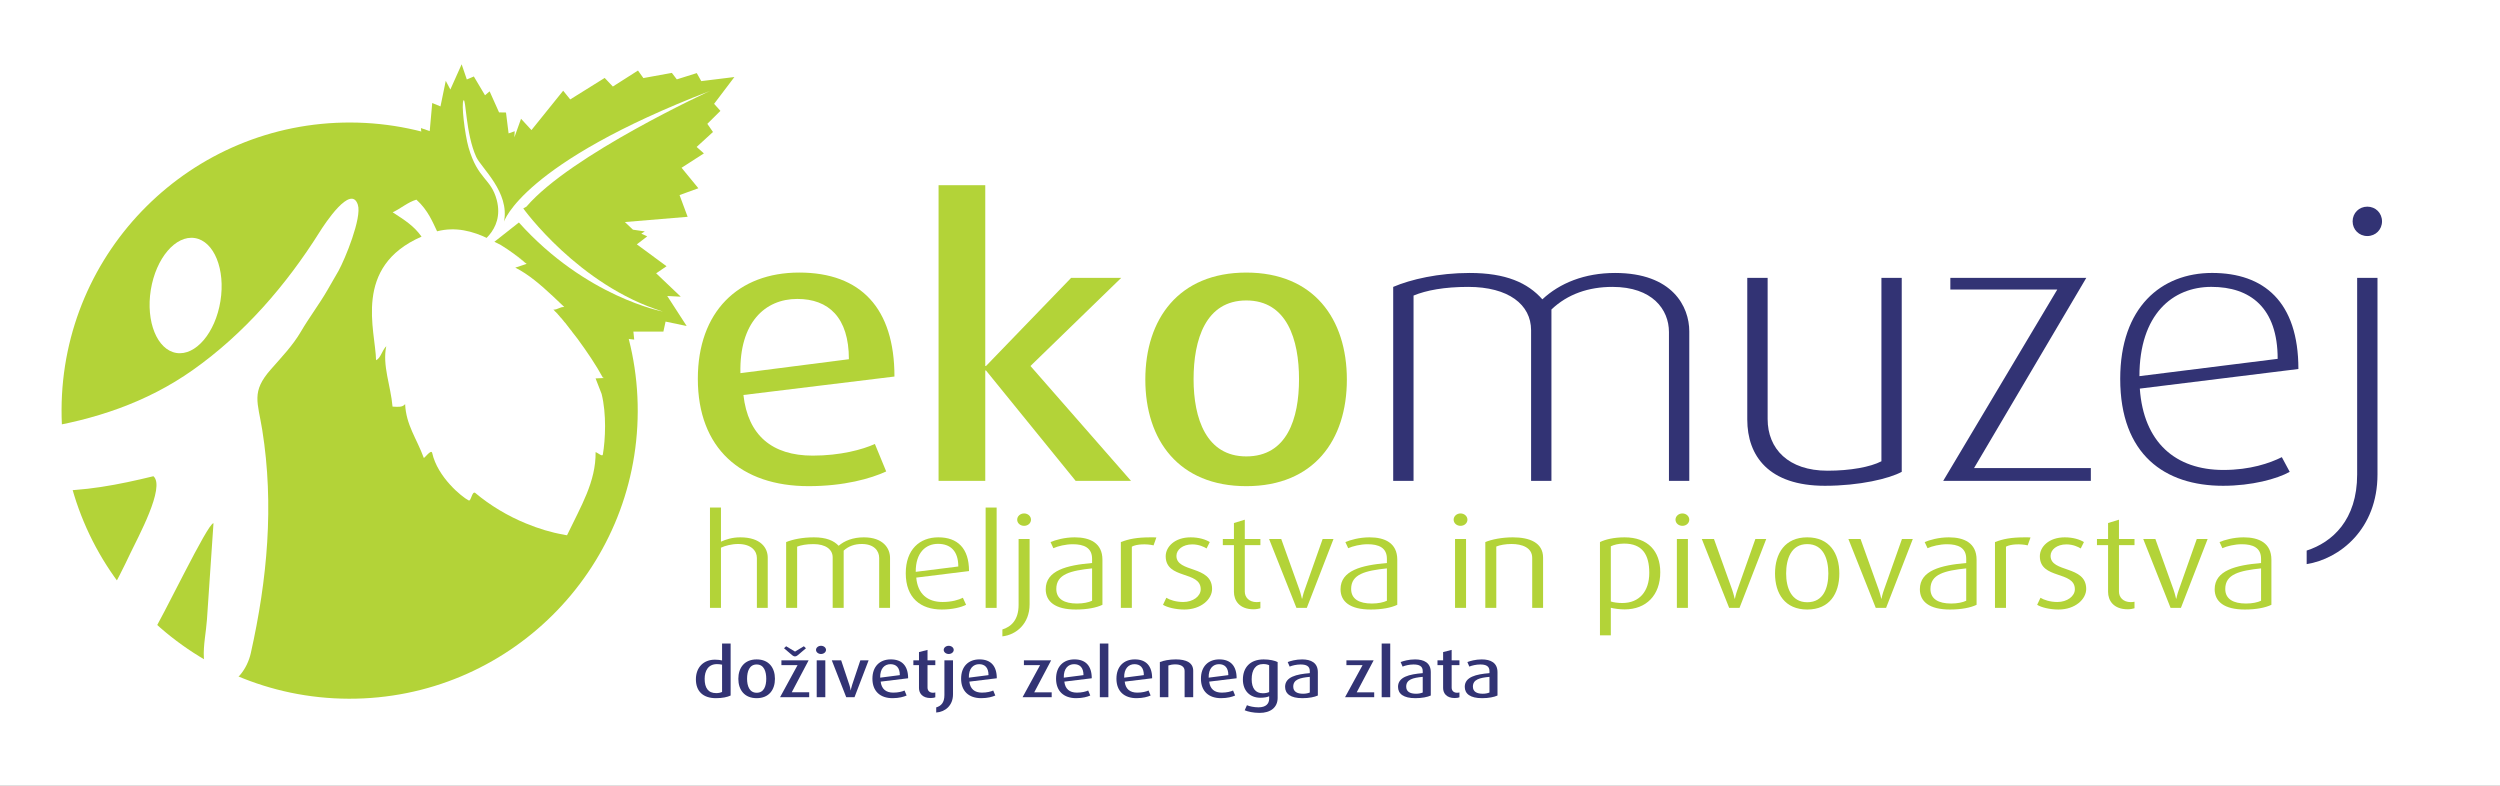 <?xml version="1.0" encoding="utf-8"?>
<!-- Generator: Adobe Illustrator 13.0.0, SVG Export Plug-In . SVG Version: 6.00 Build 14948)  -->
<!DOCTYPE svg PUBLIC "-//W3C//DTD SVG 1.1//EN" "http://www.w3.org/Graphics/SVG/1.1/DTD/svg11.dtd">
<svg version="1.1" id="Layer_1" xmlns="http://www.w3.org/2000/svg" xmlns:xlink="http://www.w3.org/1999/xlink" x="0px" y="0px"
	 width="1047px" height="329px" viewBox="0 0 1047 329" enable-background="new 0 0 1047 329" xml:space="preserve">
<rect x="0" y="0" width="1047" height="329" fill="#808080" stroke="none"/>
<g>
	<defs>
		<rect id="SVGID_1_" x="-152" y="-153.091" width="1364" height="668.189"/>
	</defs>
	<clipPath id="SVGID_2_">
		<use xlink:href="#SVGID_1_"  overflow="visible"/>
	</clipPath>
	<path clip-path="url(#SVGID_2_)" fill="#FFFFFF" d="M1053.858,323.225c0,7.474-6.041,13.531-13.523,13.531H-4.461
		c-7.474,0-13.528-6.058-13.528-13.531V-2.836c0-7.467,6.054-13.528,13.528-13.528h1044.796c7.482,0,13.523,6.061,13.523,13.528
		V323.225z"/>
	<path clip-path="url(#SVGID_2_)" fill="#323374" d="M302.402,278.365c-0.628-0.146-1.352-0.229-2.14-0.229
		c-3.695,0-5.154,2.864-5.154,6.156c0,3.753,1.429,5.989,4.84,5.989c1.027,0,1.946-0.238,2.455-0.49V278.365z M299.829,292.395
		c-5.402,0-8.389-2.896-8.389-7.902c0-5.07,3.262-8.225,7.987-8.225c1.179,0,2.237,0.145,2.975,0.32v-7.075h3.584v21.771
		C304.612,291.935,302.59,292.395,299.829,292.395"/>
	<path clip-path="url(#SVGID_2_)" fill="#323374" d="M316.891,278.281c-3.097,0-4.016,2.971-4.016,5.988
		c0,2.994,0.98,5.857,4.016,5.857c3.098,0,4.017-2.863,4.017-5.857C320.908,281.252,319.988,278.281,316.891,278.281
		 M316.891,292.395c-5.119,0-7.676-3.492-7.676-8.103c0-4.617,2.558-8.132,7.676-8.132c5.127,0,7.655,3.515,7.655,8.132
		C324.545,288.902,322.018,292.395,316.891,292.395"/>
	<path clip-path="url(#SVGID_2_)" fill="#323374" d="M334.102,274.406c-0.375,0.314-0.766,0.49-1.175,0.49
		c-0.399,0-0.777-0.176-1.153-0.49l-3.427-2.918l0.889-0.834l3.721,2.229l3.695-2.229l0.884,0.834L334.102,274.406z
		 M326.686,291.996l7.332-13.432h-6.762v-2.007h11.395l-7.071,13.378h7.309v2.061H326.686z"/>
	<path clip-path="url(#SVGID_2_)" fill="#323374" d="M342.035,276.558h3.607v15.438h-3.607V276.558z M343.839,273.894
		c-1.145,0-2.094-0.774-2.094-1.716c0-0.949,0.949-1.723,2.094-1.723c1.145,0,2.095,0.773,2.095,1.723
		C345.934,273.119,344.983,273.894,343.839,273.894"/>
	<path clip-path="url(#SVGID_2_)" fill="#323374" d="M357.868,291.996h-3.466l-6.038-15.438h3.92l3.435,10.308
		c0.375,1.096,0.518,2.236,0.518,2.236h0.061c0,0,0.199-1.141,0.566-2.236l3.443-10.308h3.465L357.868,291.996z"/>
	<path clip-path="url(#SVGID_2_)" fill="#323374" d="M372.927,278.159c-2.462,0-4.407,1.807-4.311,5.644l8.232-1.058
		C376.848,279.567,375.305,278.159,372.927,278.159 M368.826,285.464c0.353,3.063,2.187,4.609,5.284,4.609
		c2.079,0,3.775-0.451,4.713-0.888l0.873,2.098c-1.187,0.537-3.208,1.111-5.908,1.111c-5.127,0-8.419-2.864-8.419-8.163
		c0-5.101,3.059-8.079,7.7-8.079c4.705,0,7.252,2.727,7.252,7.91L368.826,285.464z"/>
	<path clip-path="url(#SVGID_2_)" fill="#323374" d="M389.732,292.341c-3.511,0-4.862-2.091-4.862-4.181v-9.596h-2.352v-2.007h2.352
		v-3.469l3.576-0.911v4.38h3.262v2.007h-3.262v9.419c0,1.202,0.785,2.144,2.297,2.144c0.337,0,0.628-0.054,0.965-0.138v2.037
		C391.371,292.18,390.651,292.341,389.732,292.341"/>
	<path clip-path="url(#SVGID_2_)" fill="#323374" d="M397.321,273.894c-1.145,0-2.094-0.766-2.094-1.716
		c0-0.949,0.949-1.715,2.094-1.715c1.145,0,2.095,0.766,2.095,1.715C399.416,273.128,398.466,273.894,397.321,273.894
		 M392.083,298.405v-2.144c1.953-0.575,3.435-1.892,3.435-5.161v-14.543h3.599v14.259
		C399.117,295.457,395.854,298.153,392.083,298.405"/>
	<path clip-path="url(#SVGID_2_)" fill="#323374" d="M410.068,278.159c-2.462,0-4.408,1.807-4.312,5.644l8.232-1.058
		C413.988,279.567,412.445,278.159,410.068,278.159 M405.966,285.464c0.353,3.063,2.179,4.609,5.277,4.609
		c2.086,0,3.771-0.451,4.721-0.888l0.865,2.098c-1.187,0.537-3.201,1.111-5.9,1.111c-5.126,0-8.419-2.864-8.419-8.163
		c0-5.101,3.06-8.079,7.7-8.079c4.706,0,7.244,2.727,7.244,7.91L405.966,285.464z"/>
	<polygon clip-path="url(#SVGID_2_)" fill="#323374" points="428.251,291.996 435.583,278.564 428.814,278.564 428.814,276.558 
		440.209,276.558 433.144,289.936 440.446,289.936 440.446,291.996 	"/>
</g>
<g>
	<defs>
		<rect id="SVGID_3_" x="-17.996" y="-16.364" width="1071.854" height="353.12"/>
	</defs>
	<clipPath id="SVGID_4_">
		<use xlink:href="#SVGID_3_"  overflow="visible"/>
	</clipPath>
	<path clip-path="url(#SVGID_4_)" fill="#323374" d="M449.834,278.159c-2.462,0-4.415,1.807-4.319,5.644l8.248-1.058
		C453.763,279.567,452.219,278.159,449.834,278.159 M445.741,285.464c0.345,3.063,2.17,4.609,5.268,4.609
		c2.087,0,3.779-0.451,4.721-0.888l0.873,2.098c-1.187,0.537-3.208,1.111-5.908,1.111c-5.119,0-8.419-2.864-8.419-8.163
		c0-5.101,3.067-8.079,7.707-8.079c4.69,0,7.244,2.727,7.244,7.91L445.741,285.464z"/>
</g>
<g>
	<defs>
		<rect id="SVGID_5_" x="-152" y="-153.091" width="1364" height="668.189"/>
	</defs>
	<clipPath id="SVGID_6_">
		<use xlink:href="#SVGID_5_"  overflow="visible"/>
	</clipPath>
	<rect x="460.609" y="269.513" clip-path="url(#SVGID_6_)" fill="#323374" width="3.577" height="22.483"/>
	<path clip-path="url(#SVGID_6_)" fill="#323374" d="M475.113,278.159c-2.447,0-4.408,1.807-4.312,5.644l8.24-1.058
		C479.041,279.567,477.49,278.159,475.113,278.159 M471.027,285.464c0.337,3.063,2.171,4.609,5.269,4.609
		c2.086,0,3.779-0.451,4.721-0.888l0.866,2.098c-1.18,0.537-3.209,1.111-5.909,1.111c-5.112,0-8.412-2.864-8.412-8.163
		c0-5.101,3.06-8.079,7.708-8.079c4.69,0,7.244,2.727,7.244,7.91L471.027,285.464z"/>
	<path clip-path="url(#SVGID_6_)" fill="#323374" d="M496.114,291.996v-11.027c0-1.976-1.834-2.726-3.906-2.726
		c-1.114,0-2.194,0.199-2.895,0.459v13.294h-3.564V277.27c1.565-0.628,4.02-1.117,6.655-1.117c4.399,0,7.309,1.37,7.309,4.764v11.08
		H496.114z"/>
	<path clip-path="url(#SVGID_6_)" fill="#323374" d="M510.507,278.159c-2.462,0-4.407,1.807-4.319,5.644l8.241-1.058
		C514.428,279.567,512.885,278.159,510.507,278.159 M506.414,285.464c0.345,3.063,2.179,4.609,5.269,4.609
		c2.086,0,3.778-0.451,4.721-0.888l0.865,2.098c-1.172,0.537-3.201,1.111-5.9,1.111c-5.127,0-8.419-2.864-8.419-8.163
		c0-5.101,3.059-8.079,7.7-8.079c4.705,0,7.244,2.727,7.244,7.91L506.414,285.464z"/>
	<path clip-path="url(#SVGID_6_)" fill="#323374" d="M531.523,278.595c-0.547-0.26-1.309-0.489-2.469-0.489
		c-3.254,0-4.852,2.435-4.852,6.355c0,3.806,1.597,5.874,4.688,5.874c1.002,0,2.04-0.199,2.633-0.514V278.595z M527.542,298.56
		c-2.681,0-5.012-0.552-6.264-1.096l0.938-2.121c1.037,0.467,2.982,0.888,4.816,0.888c3.143,0,4.491-1.485,4.491-3.637v-0.996
		c-0.75,0.368-2.082,0.62-3.691,0.62c-4.376,0-7.309-2.948-7.309-7.611c0-4.985,2.956-8.446,8.718-8.446
		c2.481,0,4.713,0.513,5.835,1.109v15.01C535.077,296.346,532.011,298.56,527.542,298.56"/>
	<path clip-path="url(#SVGID_6_)" fill="#323374" d="M548.543,283.465c-4.166,0.391-6.931,1.111-6.931,4.09
		c0,2.091,1.601,2.979,4.113,2.979c1.179,0,2.175-0.229,2.818-0.513V283.465z M545.45,292.395c-4.931,0-7.252-1.808-7.252-4.756
		c0-4.15,4.725-5.269,10.346-5.728v-0.881c0-2.121-1.585-2.749-3.883-2.749c-1.631,0-3.492,0.421-4.548,0.888l-0.82-1.899
		c1.157-0.451,3.377-1.109,6.027-1.109c3.737,0,6.594,1.401,6.594,5.353v9.771C550.489,291.935,548.221,292.395,545.45,292.395"/>
	<polygon clip-path="url(#SVGID_6_)" fill="#323374" points="563.3,291.996 570.644,278.564 563.882,278.564 563.882,276.558 
		575.276,276.558 568.201,289.936 575.515,289.936 575.515,291.996 	"/>
	<rect x="578.646" y="269.513" clip-path="url(#SVGID_6_)" fill="#323374" width="3.584" height="22.483"/>
	<path clip-path="url(#SVGID_6_)" fill="#323374" d="M595.838,283.465c-4.158,0.391-6.923,1.111-6.923,4.09
		c0,2.091,1.594,2.979,4.112,2.979c1.172,0,2.175-0.229,2.811-0.513V283.465z M592.744,292.395c-4.932,0-7.252-1.808-7.252-4.756
		c0-4.15,4.732-5.269,10.346-5.728v-0.881c0-2.121-1.585-2.749-3.867-2.749c-1.639,0-3.499,0.421-4.557,0.888l-0.827-1.899
		c1.172-0.451,3.385-1.109,6.034-1.109c3.737,0,6.594,1.401,6.594,5.353v9.771C597.783,291.935,595.517,292.395,592.744,292.395"/>
	<path clip-path="url(#SVGID_6_)" fill="#323374" d="M609.239,292.341c-3.522,0-4.863-2.091-4.863-4.181v-9.596h-2.358v-2.007h2.358
		v-3.469l3.576-0.911v4.38h3.263v2.007h-3.263v9.419c0,1.202,0.767,2.144,2.291,2.144c0.344,0,0.635-0.054,0.972-0.138v2.037
		C610.878,292.18,610.15,292.341,609.239,292.341"/>
	<path clip-path="url(#SVGID_6_)" fill="#323374" d="M623.789,283.465c-4.166,0.391-6.938,1.111-6.938,4.09
		c0,2.091,1.607,2.979,4.119,2.979c1.18,0,2.175-0.229,2.818-0.513V283.465z M620.688,292.395c-4.924,0-7.244-1.808-7.244-4.756
		c0-4.15,4.725-5.269,10.346-5.728v-0.881c0-2.121-1.585-2.749-3.875-2.749c-1.631,0-3.492,0.421-4.557,0.888l-0.818-1.899
		c1.171-0.451,3.376-1.109,6.026-1.109c3.736,0,6.586,1.401,6.586,5.353v9.771C625.733,291.935,623.468,292.395,620.688,292.395"/>
	<path clip-path="url(#SVGID_6_)" fill="#B3D338" d="M316.983,254.58v-20.929c0-2.842-2.251-5.827-7.873-5.827
		c-2.684,0-5.514,0.742-7.168,1.546v25.21h-4.602v-42.018h4.602v14.289c2.037-0.904,4.602-1.815,8.083-1.815
		c8.666,0,11.506,4.495,11.506,8.508v21.036H316.983z"/>
	<path clip-path="url(#SVGID_6_)" fill="#B3D338" d="M368.198,254.58v-20.929c0-2.94-2.133-5.827-7.279-5.827
		c-3.002,0-5.567,0.903-7.589,2.779v23.977h-4.609v-21.144c0-3.315-2.902-5.566-8.029-5.566c-2.999,0-5.192,0.428-6.854,1.063
		v25.646h-4.602V227.02c2.791-1.133,6.85-1.983,11.62-1.983c5.246,0,8.343,1.394,10.373,3.53c2.423-2.091,5.946-3.53,10.556-3.53
		c8.132,0,10.961,4.656,10.961,8.562v20.982H368.198z"/>
	<path clip-path="url(#SVGID_6_)" fill="#B3D338" d="M392.826,227.763c-5.085,0-9.374,3.638-9.316,11.725l17.824-2.244
		C401.334,230.542,397.849,227.763,392.826,227.763 M383.728,241.898c0.579,6.793,4.656,10.216,11.023,10.216
		c3.845,0,6.785-0.896,8.5-1.769l1.344,2.947c-1.987,1.019-5.67,1.977-10.173,1.977c-8.829,0-15.093-4.81-15.093-15.201
		c0-9.894,5.786-15.032,13.654-15.032c7.972,0,12.842,4.495,12.842,14.129L383.728,241.898z"/>
	<rect x="412.782" y="212.563" clip-path="url(#SVGID_6_)" fill="#B3D338" width="4.61" height="42.018"/>
	<path clip-path="url(#SVGID_6_)" fill="#B3D338" d="M428.894,220.22c-1.608,0-2.895-1.126-2.895-2.573s1.287-2.619,2.895-2.619
		c1.608,0,2.883,1.172,2.883,2.619S430.502,220.22,428.894,220.22 M419.797,266.511v-2.887c3.637-1.125,6.792-3.959,6.792-10.277
		v-27.613h4.61v27.338C431.199,261.266,425.567,265.875,419.797,266.511"/>
	<path clip-path="url(#SVGID_6_)" fill="#B3D338" d="M457.365,238.039c-9.043,0.965-14.986,2.404-14.986,8.615
		c0,4.281,3.427,6.104,8.673,6.104c2.619,0,4.878-0.476,6.313-1.172V238.039z M450.565,255.27c-8.718,0-12.616-3.362-12.616-8.501
		c0-7.872,8.822-10.062,19.416-10.98v-1.754c0-4.664-3.418-6.11-8.086-6.11c-2.94,0-6.257,0.804-8.133,1.661l-1.175-2.573
		c1.983-0.85,5.835-1.976,10.115-1.976c6.368,0,11.614,2.351,11.614,9.365v18.892C459.138,254.526,455.225,255.27,450.565,255.27"/>
	<path clip-path="url(#SVGID_6_)" fill="#B3D338" d="M483.112,228.405c-2.895-0.696-7.122-0.581-9.098,0.537v25.638h-4.602V227.02
		c3.319-1.286,6.643-1.983,12.524-1.983c0.8,0,1.873,0,2.352,0.054L483.112,228.405z"/>
	<path clip-path="url(#SVGID_6_)" fill="#B3D338" d="M496.007,255.27c-3.695,0-7.213-0.904-8.94-1.977l1.397-2.947
		c1.34,0.865,4.005,1.769,7.064,1.769c4.124,0,7.333-2.404,7.333-5.346c0-7.818-14.665-4.02-14.665-13.814
		c0-3.958,3.795-7.918,10.438-7.918c3.53,0,6.321,0.911,8.021,1.976l-1.332,2.681c-1.011-0.644-3.216-1.708-5.992-1.708
		c-4.013,0-6.639,2.236-6.639,4.81c0,7.175,14.929,3.852,14.929,13.86C507.621,250.936,503.026,255.27,496.007,255.27"/>
	<path clip-path="url(#SVGID_6_)" fill="#B3D338" d="M525.015,255.169c-6.092,0-8.244-3.806-8.244-7.281v-19.59h-4.656v-2.564h4.656
		v-6.693l4.549-1.394v8.087h6.532v2.564h-6.532v19.482c0,2.305,1.719,4.388,4.982,4.388c0.531,0,1.019-0.054,1.55-0.161v2.734
		C527.267,254.902,526.236,255.169,525.015,255.169"/>
	<path clip-path="url(#SVGID_6_)" fill="#B3D338" d="M547.288,254.58h-4.342l-11.456-28.847h5.092l7.597,21.196
		c0.643,1.861,1.064,3.799,1.064,3.799h0.115c0,0,0.375-1.938,1.072-3.799l7.489-21.196h4.549L547.288,254.58z"/>
	<path clip-path="url(#SVGID_6_)" fill="#B3D338" d="M580.836,238.039c-9.036,0.965-14.979,2.404-14.979,8.615
		c0,4.281,3.424,6.104,8.677,6.104c2.618,0,4.87-0.476,6.302-1.172V238.039z M574.052,255.27c-8.723,0-12.635-3.362-12.635-8.501
		c0-7.872,8.83-10.062,19.419-10.98v-1.754c0-4.664-3.415-6.11-8.078-6.11c-2.941,0-6.265,0.804-8.133,1.661l-1.187-2.573
		c1.992-0.85,5.844-1.976,10.124-1.976c6.379,0,11.617,2.351,11.617,9.365v18.892C582.605,254.526,578.707,255.27,574.052,255.27"/>
	<path clip-path="url(#SVGID_6_)" fill="#B3D338" d="M609.369,225.733h4.61v28.847h-4.61V225.733z M611.666,220.22
		c-1.6,0-2.879-1.126-2.879-2.573s1.279-2.619,2.879-2.619c1.609,0,2.895,1.172,2.895,2.619S613.275,220.22,611.666,220.22"/>
	<path clip-path="url(#SVGID_6_)" fill="#B3D338" d="M641.686,254.58v-20.929c0-4.335-4.273-5.827-8.661-5.827
		c-2.466,0-4.871,0.421-6.38,1.064v25.691h-4.594V227.02c2.681-1.133,7.061-1.983,11.51-1.983c7.007,0,12.681,2.19,12.681,8.508
		v21.036H641.686z"/>
	<path clip-path="url(#SVGID_6_)" fill="#B3D338" d="M680.181,227.655c-2.465,0-4.334,0.536-5.566,1.134V251.9
		c1.064,0.382,3.048,0.643,4.816,0.643c7.113,0,11.287-4.87,11.287-12.628C690.718,232.365,687.877,227.655,680.181,227.655
		 M680.396,255.216c-1.93,0-4.495-0.313-5.781-0.689v11.563h-4.549v-39.07c2.198-1.079,5.728-1.983,10.33-1.983
		c9.733,0,14.925,5.773,14.925,14.61C695.32,249.28,689.439,255.216,680.396,255.216"/>
	<path clip-path="url(#SVGID_6_)" fill="#B3D338" d="M702.273,225.733h4.618v28.847h-4.618V225.733z M704.587,220.22
		c-1.601,0-2.888-1.126-2.888-2.573s1.287-2.619,2.888-2.619c1.6,0,2.879,1.172,2.879,2.619S706.187,220.22,704.587,220.22"/>
	<path clip-path="url(#SVGID_6_)" fill="#B3D338" d="M728.51,254.58h-4.335l-11.456-28.847h5.093l7.597,21.196
		c0.644,1.861,1.064,3.799,1.064,3.799h0.114c0,0,0.376-1.938,1.072-3.799l7.489-21.196h4.549L728.51,254.58z"/>
	<path clip-path="url(#SVGID_6_)" fill="#B3D338" d="M756.882,227.87c-6.854,0-8.846,6.371-8.846,12.313
		c0,5.935,2.145,12.038,8.846,12.038c6.838,0,8.829-6.104,8.829-12.038C765.711,234.241,763.72,227.87,756.882,227.87
		 M756.882,255.27c-9.267,0-13.501-6.578-13.501-15.086s4.234-15.147,13.501-15.147c9.266,0,13.432,6.64,13.432,15.147
		S766.147,255.27,756.882,255.27"/>
	<path clip-path="url(#SVGID_6_)" fill="#B3D338" d="M789.895,254.58h-4.326l-11.465-28.847h5.093l7.597,21.196
		c0.644,1.861,1.064,3.799,1.064,3.799h0.115c0,0,0.383-1.938,1.071-3.799l7.497-21.196h4.541L789.895,254.58z"/>
	<path clip-path="url(#SVGID_6_)" fill="#B3D338" d="M823.451,238.039c-9.036,0.965-14.979,2.404-14.979,8.615
		c0,4.281,3.423,6.104,8.676,6.104c2.611,0,4.87-0.476,6.303-1.172V238.039z M816.65,255.27c-8.706,0-12.612-3.362-12.612-8.501
		c0-7.872,8.822-10.062,19.413-10.98v-1.754c0-4.664-3.408-6.11-8.071-6.11c-2.948,0-6.265,0.804-8.125,1.661l-1.202-2.573
		c1.99-0.85,5.843-1.976,10.123-1.976c6.364,0,11.617,2.351,11.617,9.365v18.892C825.227,254.526,821.33,255.27,816.65,255.27"/>
	<path clip-path="url(#SVGID_6_)" fill="#B3D338" d="M849.196,228.405c-2.879-0.696-7.106-0.581-9.09,0.537v25.638h-4.609V227.02
		c3.323-1.286,6.646-1.983,12.535-1.983c0.789,0,1.876,0,2.351,0.054L849.196,228.405z"/>
	<path clip-path="url(#SVGID_6_)" fill="#B3D338" d="M862.1,255.27c-3.698,0-7.236-0.904-8.937-1.977l1.394-2.947
		c1.341,0.865,4.021,1.769,7.061,1.769c4.127,0,7.336-2.404,7.336-5.346c0-7.818-14.664-4.02-14.664-13.814
		c0-3.958,3.79-7.918,10.43-7.918c3.53,0,6.325,0.911,8.033,1.976l-1.341,2.681c-1.025-0.644-3.216-1.708-5.987-1.708
		c-4.029,0-6.641,2.236-6.641,4.81c0,7.175,14.918,3.852,14.918,13.86C873.701,250.936,869.114,255.27,862.1,255.27"/>
	<path clip-path="url(#SVGID_6_)" fill="#B3D338" d="M891.107,255.169c-6.096,0-8.247-3.806-8.247-7.281v-19.59h-4.656v-2.564h4.656
		v-6.693l4.563-1.394v8.087h6.509v2.564h-6.509v19.482c0,2.305,1.7,4.388,4.962,4.388c0.537,0,1.034-0.054,1.547-0.161v2.734
		C893.351,254.902,892.333,255.169,891.107,255.169"/>
	<path clip-path="url(#SVGID_6_)" fill="#B3D338" d="M913.368,254.58h-4.334l-11.448-28.847h5.085l7.597,21.196
		c0.643,1.861,1.063,3.799,1.063,3.799h0.116c0,0,0.383-1.938,1.079-3.799l7.482-21.196h4.548L913.368,254.58z"/>
	<path clip-path="url(#SVGID_6_)" fill="#B3D338" d="M946.934,238.039c-9.037,0.965-14.995,2.404-14.995,8.615
		c0,4.281,3.446,6.104,8.685,6.104c2.619,0,4.87-0.476,6.311-1.172V238.039z M940.141,255.27c-8.723,0-12.636-3.362-12.636-8.501
		c0-7.872,8.83-10.062,19.429-10.98v-1.754c0-4.664-3.416-6.11-8.071-6.11c-2.957,0-6.272,0.804-8.134,1.661l-1.187-2.573
		c1.968-0.85,5.843-1.976,10.101-1.976c6.387,0,11.624,2.351,11.624,9.365v18.892C948.694,254.526,944.796,255.27,940.141,255.27"/>
	<path clip-path="url(#SVGID_6_)" fill="#B3D338" d="M333.906,125.194c-13.573,0-24.294,9.943-23.823,31.083l45.433-5.835
		C355.517,132.924,347.001,125.194,333.906,125.194 M311.347,165.42c1.892,16.882,11.988,25.397,29.022,25.397
		c11.518,0,20.826-2.516,26.033-4.882l4.737,11.509c-6.479,3.002-17.674,6.158-32.503,6.158c-28.239,0-46.383-15.787-46.383-44.959
		c0-28.078,16.893-44.493,42.439-44.493c25.875,0,39.905,14.994,39.905,43.546L311.347,165.42z"/>
	<polygon clip-path="url(#SVGID_6_)" fill="#B3D338" points="450.489,201.396 412.943,155.163 412.629,155.163 412.629,201.396 
		393.074,201.396 393.074,77.555 412.629,77.555 412.629,153.278 412.943,153.278 448.598,116.36 469.576,116.36 431.559,153.278 
		473.677,201.396 	"/>
	<path clip-path="url(#SVGID_6_)" fill="#B3D338" d="M521.952,125.83c-17.039,0-22.082,16.403-22.082,32.966
		c0,16.56,5.356,32.347,22.082,32.347c17.042,0,22.081-15.787,22.081-32.347C544.033,142.233,538.994,125.83,521.952,125.83
		 M521.952,203.603c-28.246,0-42.291-19.245-42.291-44.642c0-25.408,14.044-44.806,42.291-44.806
		c28.238,0,42.114,19.397,42.114,44.806C564.066,184.358,550.19,203.603,521.952,203.603"/>
	<path clip-path="url(#SVGID_6_)" fill="#323374" d="M698.958,201.396v-62.315c0-9.465-6.945-18.93-23.67-18.93
		c-9.933,0-18.77,2.994-25.547,9.465v71.78h-8.522v-63.1c0-10.736-9.466-18.146-26.351-18.146c-9.933,0-17.499,1.409-22.874,3.63
		v77.615h-8.523v-81.245c7.421-3.163,18.938-5.835,32.024-5.835c15.147,0,24.299,4.101,30.447,11.042
		c7.268-6.792,17.675-11.042,30.448-11.042c24.137,0,31.083,14.186,31.083,24.451v62.629H698.958z"/>
	<path clip-path="url(#SVGID_6_)" fill="#323374" d="M764.264,203.448c-23.494,0-32.507-12.466-32.507-27.766v-59.313h8.53v59.148
		c0,12.459,8.677,21.614,25.079,21.614c9.626,0,17.996-1.57,22.575-3.944v-76.819h8.508v81.237
		C791.242,200.447,778.782,203.448,764.264,203.448"/>
	<polygon clip-path="url(#SVGID_6_)" fill="#323374" points="813.81,201.396 861.595,121.247 816.804,121.247 816.804,116.36 
		873.747,116.36 826.729,196.029 875.646,196.029 875.646,201.396 	"/>
	<path clip-path="url(#SVGID_6_)" fill="#323374" d="M926.119,120.144c-16.242,0-30.126,11.521-30.126,37.389l57.893-7.251
		C953.886,128.832,942.376,120.144,926.119,120.144 M896.154,162.748c1.577,22.552,14.979,34.07,35.019,34.07
		c11.203,0,19.397-2.842,24.46-5.361l3.3,6.149c-5.36,2.994-15.921,5.842-27.921,5.842c-24.282,0-43.066-12.949-43.066-44.802
		c0-29.987,17.199-44.338,38.487-44.338c21.618,0,36.138,12,36.138,40.23L896.154,162.748z"/>
	<path clip-path="url(#SVGID_6_)" fill="#323374" d="M991.432,98.854c-3.469,0-6.156-2.684-6.156-6.156
		c0-3.466,2.688-6.153,6.156-6.153c3.478,0,6.157,2.687,6.157,6.153C997.589,96.17,994.909,98.854,991.432,98.854 M966.032,236.255
		v-5.675c10.728-3.476,21.143-12.788,21.143-31.863v-82.353h8.516v82.353C995.69,221.582,979.915,234.05,966.032,236.255"/>
	<path clip-path="url(#SVGID_6_)" fill="#B3D338" d="M146.834,51.312c-66.631-0.219-120.825,53.62-121.051,120.258
		c-0.218,66.631,53.62,120.825,120.258,121.055c66.631,0.215,120.825-53.627,121.043-120.254
		C267.303,105.731,213.472,51.537,146.834,51.312"/>
	<path clip-path="url(#SVGID_6_)" fill="#B3D338" d="M202.495,93.851l0.103-0.173l1.773,3.121l-0.881-0.218L202.495,93.851z
		 M278.74,134.682l8.837,1.85l-8.132-12.57l5.655,0.291l-10.304-9.793l4.354-2.957l-12.44-9.167l4.346-3.338l-2.485-1.164
		l1.481-0.916l-4.974-0.724l-3.377-3.205l26.277-2.189l-3.38-9.102l7.879-2.856l-7.041-8.577l9.354-6.022l-3.04-2.7l6.846-6.264
		l-2.37-3.412l5.483-5.433l-2.646-2.948l8.5-11.222l-13.876,1.711l-1.883-3.358l-8.358,2.627l-2.072-2.715l-11.927,2.167
		l-2.259-3.154l-10.529,6.704l-3.419-3.606l-14.427,9.001l-2.957-3.645l-13.278,16.483l-4.365-4.736l-2.788,7.78l0.135-2.565
		l-2.562,0.911l-1.091-8.746l-2.902-0.053l-3.951-8.815l-1.93,1.647l-4.679-7.873l-2.941,1.252l-2.167-6.352l-4.729,10.563
		l-1.925-3.652l-2.207,10.725l-3.457-1.425l-1.052,11.762l-3.684-1.271l1.002,10.334l-2.259,2.385l0.808,4.947l2.37,2.432
		l-2.034,2.163l5.805,4.645l-3.262,1.638l20.308,11.675l0.487,1.7l-0.763-0.21l-3.166,4.563l9.426,1.711l21.641,39.997l3.343-4.53
		l8.485,5.755l1.01-3.546l10.648,4.721l2.416-3.316l13.056,1.528l-0.344-3.339l12.566-0.007L278.74,134.682z"/>
	<path clip-path="url(#SVGID_6_)" fill="#FFFFFF" d="M199.129,103.108c0,0,12.39-6.038,8.918-19.313
		c-2.439-9.247-7.907-8.5-11.813-22.021c-1.559-5.44-3.121-18.398-2.11-19.737c1.022-1.325,0.896,14.021,5.326,23.697
		c2.102,4.58,14.105,14.784,11.621,27.101c0,0,7.489-24.425,86.326-54.78c0,0-58.341,26.764-76.938,48.501l-1.314,0.735
		c0,0,23.081,32.205,58.476,43.19c0,0-32.213-6.019-60.317-37.301l-17.391,13.708L199.129,103.108z"/>
	<path clip-path="url(#SVGID_6_)" fill="#FFFFFF" d="M249.425,158.475l3.531-0.158l-0.495-0.202
		c-2.818-5.2-6.635-10.84-10.25-15.765c-0.08-0.068-0.096-0.164-0.157-0.241c-0.869-1.16-1.727-2.243-2.596-3.343l0.007-0.084
		c-0.096-0.073-0.18-0.229-0.276-0.306l-0.149-0.157c-0.682-0.934-1.371-1.78-1.976-2.565c-0.18-0.234-0.337-0.487-0.524-0.636
		c0,0-0.069,0.011-0.077-0.069c-0.073-0.096-0.164-0.241-0.26-0.313c-0.069-0.077-0.165-0.158-0.165-0.226
		c-0.337-0.395-0.598-0.716-0.846-1.022c-0.088-0.069-0.165-0.153-0.18-0.226c-0.081,0.007-0.096-0.069-0.096-0.069
		c-0.054-0.096-0.166-0.157-0.241-0.252c0-0.061,0-0.061-0.096-0.134c-0.165-0.172-0.242-0.322-0.414-0.479
		c-0.081-0.069-0.081-0.069-0.081-0.138c-0.103,0-0.084-0.081-0.084-0.081c-0.184-0.18-0.356-0.314-0.433-0.479
		c-0.088-0.068-0.088-0.068-0.088-0.157c-0.172-0.077-0.241-0.226-0.428-0.383l-0.088-0.087c0-0.077-0.061-0.054-0.061-0.149
		c-0.096,0-0.096-0.069-0.188-0.149l-0.08-0.008c-0.084-0.138-0.18-0.241-0.345-0.382c-0.007-0.069-0.061-0.054-0.061-0.054
		c-0.015-0.104-0.096-0.096-0.096-0.096l-0.015-0.077c-0.077-0.088-0.158-0.165-0.25-0.23l-0.073,0.008l-0.084-0.092l0.068,0.008
		c1.945,0,2.543-1.168,4.549-1.107c-1.593-1.543-3.193-2.987-4.79-4.541c-4.981-4.618-9.936-9.001-15.733-11.958
		c2.313-0.659,2.542-0.904,4.774-1.578l-5.417-3.966l4.479,3.224c-0.072-0.088-0.157-0.157-0.237-0.261c0,0-0.091-0.076-0.172-0.068
		v-0.081c-0.157-0.076-0.337-0.218-0.406-0.306c-0.096,0-0.096-0.076-0.096-0.076c-0.164-0.069-0.321-0.245-0.421-0.314
		c-0.073-0.061-0.073-0.061-0.157-0.149c-0.096-0.077-0.172-0.149-0.261-0.218c-0.087,0-0.172-0.088-0.252-0.157
		c-0.076-0.088-0.076-0.088-0.153-0.142c0,0-0.088-0.007-0.096-0.096c-0.149-0.069-0.245-0.13-0.425-0.303
		c-0.579-0.456-1.252-0.903-1.834-1.359c-1.75-1.294-3.584-2.5-5.403-3.622l-4.955-2.523c-6.854-3.396-14.052-5.176-21.713-3.209
		c-1.765-3.622-3.71-8.791-8.665-13.252c-3.591,1.058-6.375,3.615-9.928,5.292c5.073,3.327,8.883,5.663,12.084,10.196
		c-28.927,12.585-19.291,39.338-19.048,51.751c1.967-0.87,2.354-3.856,4.276-5.881c-1.718,8.132,1.873,16.533,2.62,25.313
		c2.098,0.065,4.059,0.448,5.276-1.042c0.398,8.769,4.836,14.374,7.796,22.476c0.106,0.582,3.128-3.868,3.542-2.018
		c2.243,10.15,12.463,18.467,15.285,19.876c1.003,0.513,1.348-3.937,2.688-3.186c6.268,5.275,13.668,9.71,21.314,12.827
		c5.262,2.175,10.595,3.806,15.798,4.687c0.395,0.076,0.889,0.222,1.382,0.26c5.835-12.206,12.122-22.422,11.965-34.847
		c0.98,0.353,2.822,2.052,3.029,1.065c1.087-6.326,1.573-17.017-0.509-25.405L249.425,158.475z"/>
	<path clip-path="url(#SVGID_6_)" fill="#FFFFFF" d="M137.147,121.457c-3.419,5.942-7.601,11.387-11.166,17.487
		c-3.373,5.77-8.155,10.744-12.555,15.763c-8.319,9.445-5.476,13.635-3.583,25.443c4.993,31.378,2.102,62.507-4.801,93.352
		c-3.086,13.792-18.452,21.197-19.666,1.953c-0.307-5.009,0.957-10.981,1.294-15.981c0.919-13.462,1.819-26.917,2.738-40.365
		c-2.542,0.107-20.695,38.596-27.189,49.072c-6.555,10.605-14.688,20.315-24.49,28.065c-4.234,3.339-9.189,7.88-15.07,5.942
		c-4.618-1.517-8.906-4.456-7.064-9.319c3.764-9.901,12.861-16.434,18.662-24.995c7.623-11.249,14.561-23.854,20.343-36.175
		c2.957-6.279,14.818-27.799,9.645-32.255c-14.492,3.545-29.298,6.448-44.273,6.073c-9.473-0.237-27.878,0.804-26.86-12.773
		c0.731-9.676,15.519-12.123,22.97-13.268c23.203-3.534,45.365-10.851,64.7-24.528c21.454-15.151,39.121-35.578,53.042-57.736
		c2.098-3.35,13.202-20.351,16.051-11.433c1.738,5.433-5.387,22.748-8.087,27.625"/>
	<path clip-path="url(#SVGID_6_)" fill="#FFFFFF" d="M92.318,126.105c-2.14,13.282-10.399,23.007-18.459,21.713
		c-8.045-1.294-12.838-13.118-10.706-26.412c2.152-13.282,10.4-22.997,18.459-21.706C89.669,101.003,94.458,112.823,92.318,126.105"
		/>
</g>
</svg>
